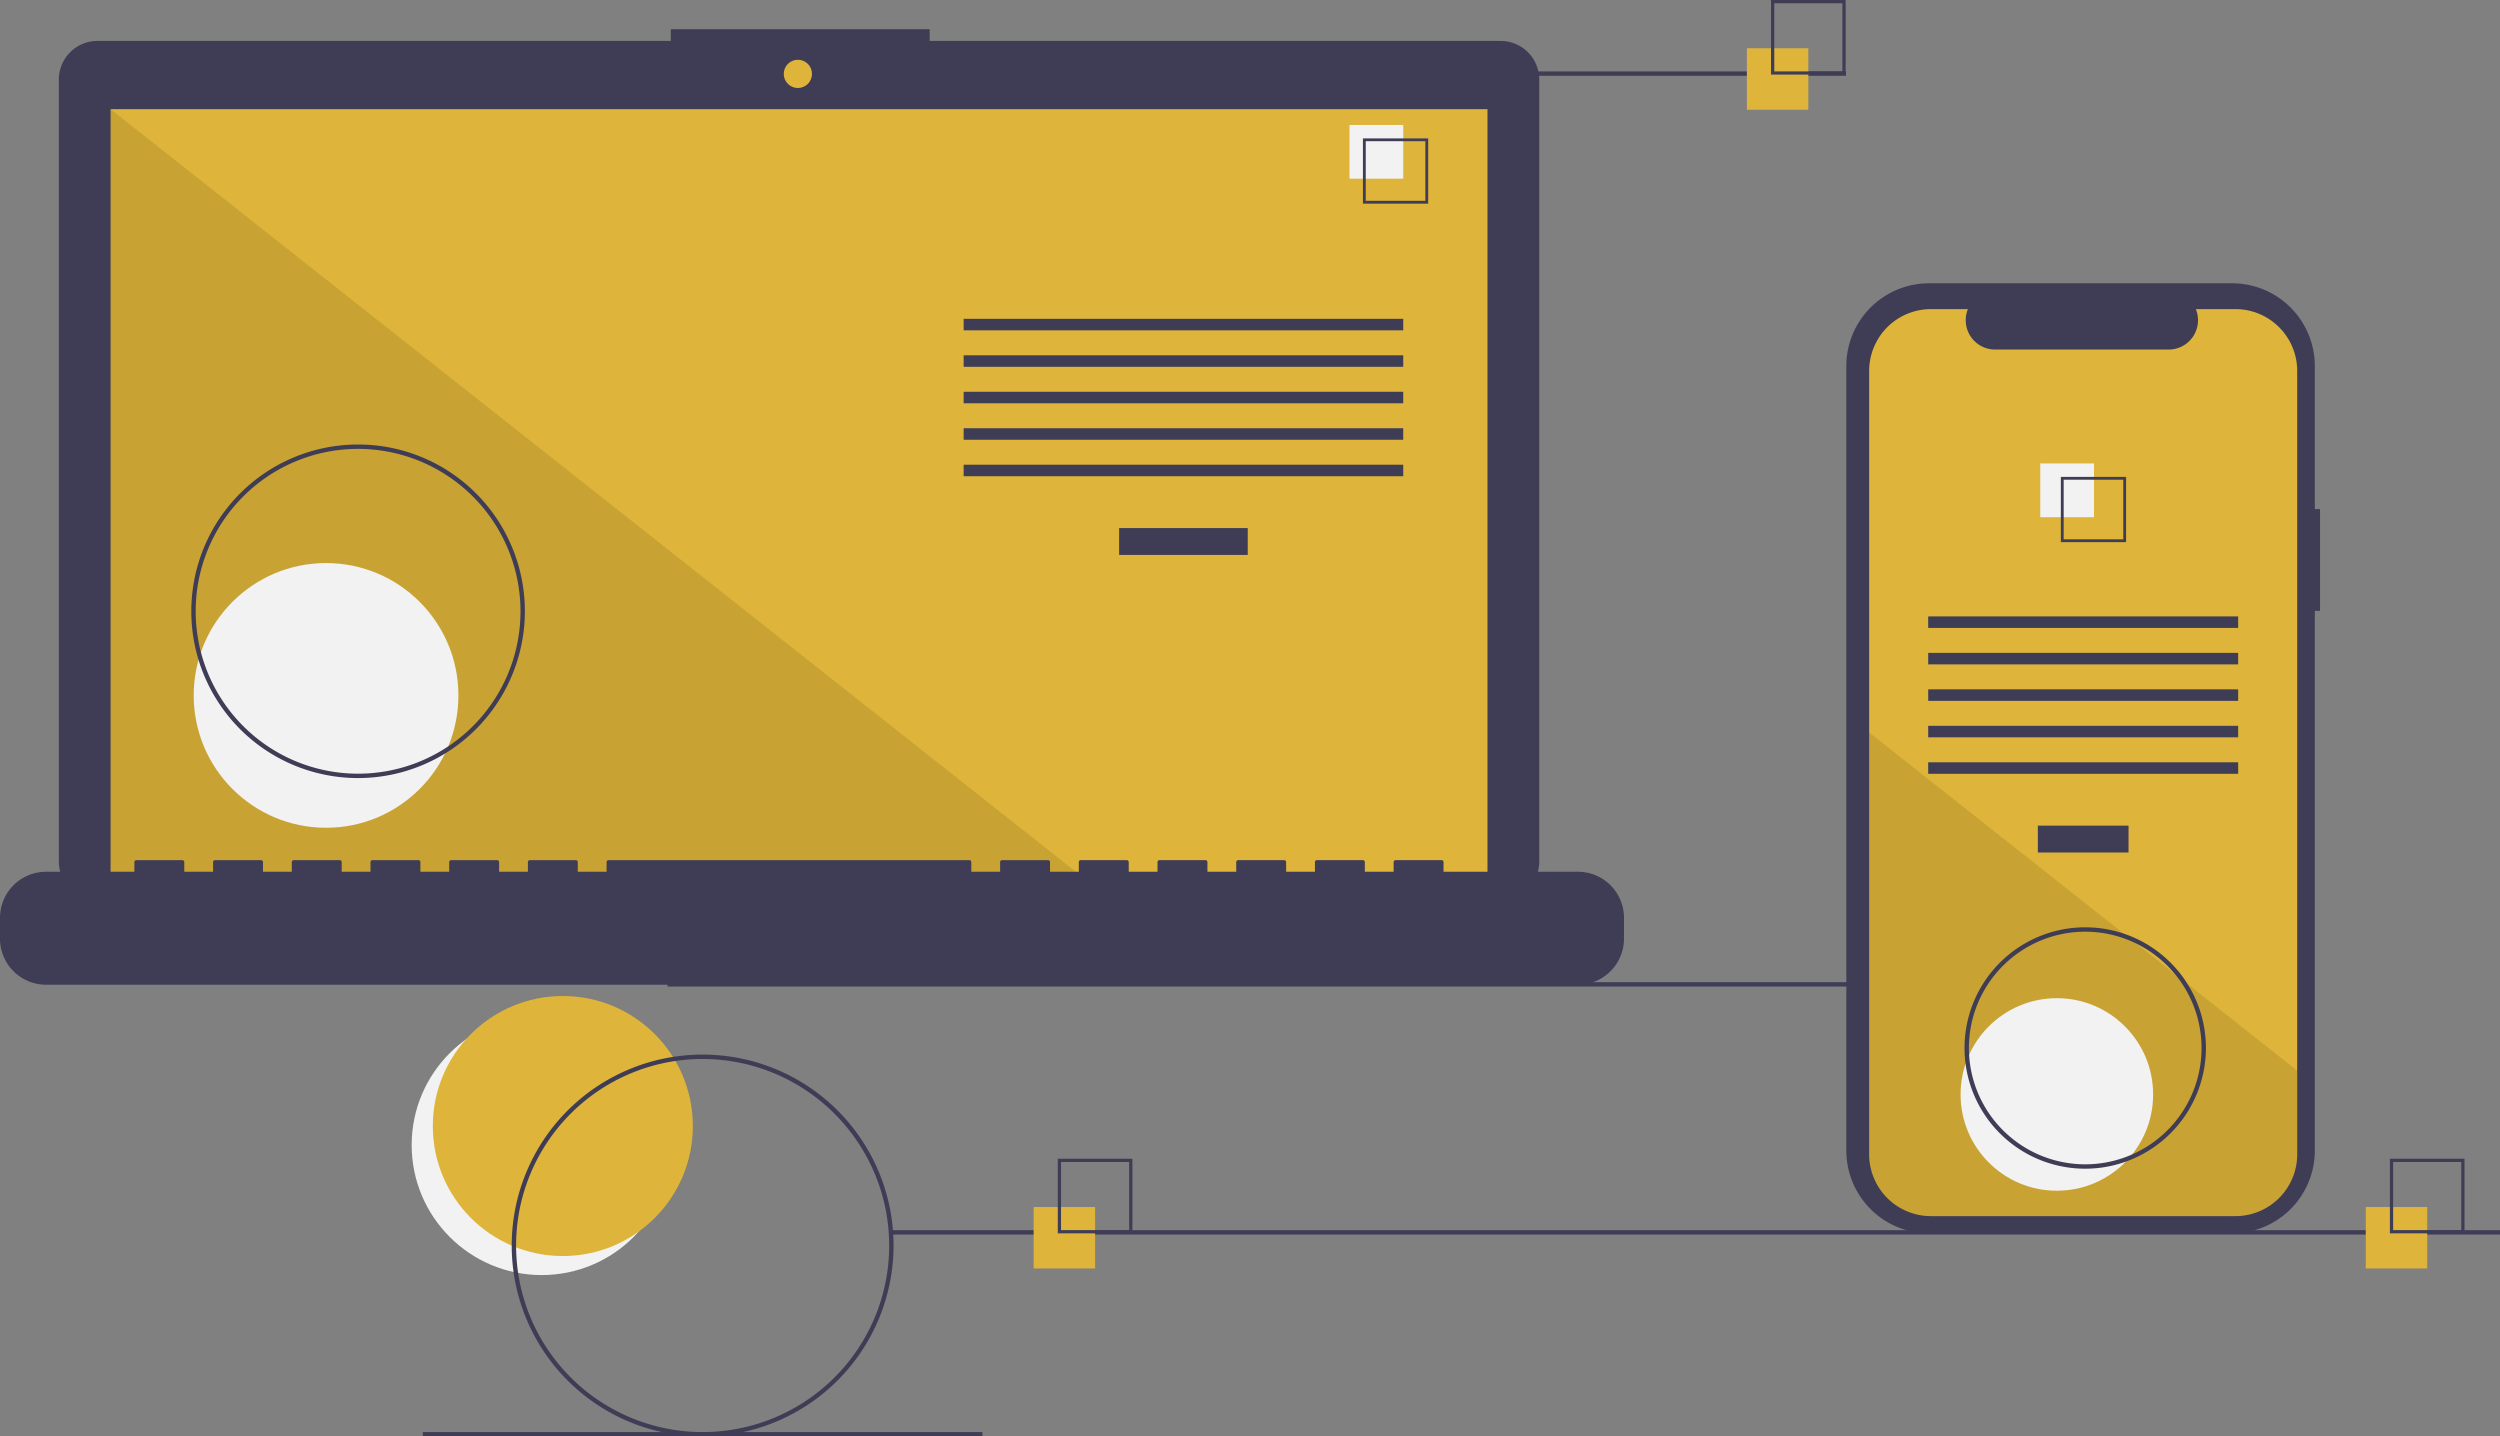 <svg xmlns="http://www.w3.org/2000/svg" xmlns:xlink="http://www.w3.org/1999/xlink" width="1139.171" height="654.543" viewBox="0 0 1139.171 654.543"><rect x="0" y="0" width="1139.171" height="654.543" fill="#808080" stroke="none"/><title>progressive_app</title><circle cx="246.827" cy="521.765" r="59.243" fill="#f2f2f2"></circle><circle cx="256.46" cy="513.095" r="59.243" fill="#DEB53A"></circle><rect x="304.171" y="447.543" width="733" height="2" fill="#3f3d56"></rect><path d="M714.207,141.381H454.038v-5.362h-117.971v5.362H74.825a17.599,17.599,0,0,0-17.599,17.599V515.231a17.599,17.599,0,0,0,17.599,17.599H714.207a17.599,17.599,0,0,0,17.599-17.599V158.979A17.599,17.599,0,0,0,714.207,141.381Z" transform="translate(-30.415 -122.728)" fill="#3f3d56"></path><rect x="50.406" y="49.754" width="627.391" height="353.913" fill="#DEB53A"></rect><circle cx="363.565" cy="33.667" r="6.435" fill="#DEB53A"></circle><polygon points="498.374 403.667 50.406 403.667 50.406 49.754 498.374 403.667" opacity="0.1"></polygon><circle cx="148.574" cy="316.876" r="60.307" fill="#f2f2f2"></circle><rect x="509.953" y="240.622" width="58.605" height="12.246" fill="#3f3d56"></rect><rect x="439.102" y="145.279" width="200.307" height="5.248" fill="#3f3d56"></rect><rect x="439.102" y="161.898" width="200.307" height="5.248" fill="#3f3d56"></rect><rect x="439.102" y="178.518" width="200.307" height="5.248" fill="#3f3d56"></rect><rect x="439.102" y="195.137" width="200.307" height="5.248" fill="#3f3d56"></rect><rect x="439.102" y="211.756" width="200.307" height="5.248" fill="#3f3d56"></rect><rect x="614.917" y="56.934" width="24.492" height="24.492" fill="#f2f2f2"></rect><path d="M681.195,215.525h-29.74v-29.74h29.74Zm-28.447-1.293h27.154V187.078H652.748Z" transform="translate(-30.415 -122.728)" fill="#3f3d56"></path><path d="M749.422,519.96H688.192v-4.412a.875.875,0,0,0-.875-.875h-20.993a.875.875,0,0,0-.875.875v4.412H652.329v-4.412a.875.875,0,0,0-.875-.875H630.462a.875.875,0,0,0-.875.875v4.412H616.467v-4.412a.875.875,0,0,0-.875-.875H594.599a.875.875,0,0,0-.875.875v4.412H580.604v-4.412a.875.875,0,0,0-.875-.875H558.736a.875.875,0,0,0-.875.875v4.412H544.741v-4.412a.875.875,0,0,0-.875-.875H522.873a.875.875,0,0,0-.875.875v4.412H508.878v-4.412a.875.875,0,0,0-.875-.875h-20.993a.875.875,0,0,0-.875.875v4.412H473.015v-4.412a.875.875,0,0,0-.875-.875H307.696a.875.875,0,0,0-.875.875v4.412H293.701v-4.412a.875.875,0,0,0-.875-.875H271.833a.875.875,0,0,0-.875.875v4.412H257.838v-4.412a.875.875,0,0,0-.875-.875h-20.993a.875.875,0,0,0-.875.875v4.412H221.975v-4.412a.875.875,0,0,0-.875-.875H200.107a.875.875,0,0,0-.875.875v4.412H186.112v-4.412a.875.875,0,0,0-.875-.875H164.244a.875.875,0,0,0-.875.875v4.412H150.249v-4.412a.875.875,0,0,0-.875-.875H128.381a.875.875,0,0,0-.875.875v4.412H114.386v-4.412a.875.875,0,0,0-.875-.875H92.519a.875.875,0,0,0-.875.875v4.412H51.407a20.993,20.993,0,0,0-20.993,20.993v9.492A20.993,20.993,0,0,0,51.407,571.438H749.422a20.993,20.993,0,0,0,20.993-20.993v-9.492A20.993,20.993,0,0,0,749.422,519.96Z" transform="translate(-30.415 -122.728)" fill="#3f3d56"></path><path d="M193.586,477.272a76,76,0,1,1,76-76A76.086,76.086,0,0,1,193.586,477.272Zm0-150a74,74,0,1,0,74,74A74.084,74.084,0,0,0,193.586,327.272Z" transform="translate(-30.415 -122.728)" fill="#3f3d56"></path><rect x="586.171" y="32.543" width="255" height="2" fill="#3f3d56"></rect><rect x="406.171" y="560.543" width="733" height="2" fill="#3f3d56"></rect><rect x="192.672" y="652.543" width="255" height="2" fill="#3f3d56"></rect><rect x="471" y="550" width="28" height="28" fill="#DEB53A"></rect><path d="M546.415,684.728h-34v-34h34Zm-32.522-1.478H544.936V652.207H513.893Z" transform="translate(-30.415 -122.728)" fill="#3f3d56"></path><rect x="796" y="22" width="28" height="28" fill="#DEB53A"></rect><path d="M871.415,156.728h-34v-34h34Zm-32.522-1.478H869.936V124.207H838.893Z" transform="translate(-30.415 -122.728)" fill="#3f3d56"></path><rect x="1078" y="550" width="28" height="28" fill="#DEB53A"></rect><path d="M1153.415,684.728h-34v-34h34Zm-32.522-1.478h31.043V652.207h-31.043Z" transform="translate(-30.415 -122.728)" fill="#3f3d56"></path><path d="M1087.586,354.687h-2.379V289.525a37.714,37.714,0,0,0-37.714-37.714H909.44A37.714,37.714,0,0,0,871.726,289.525V647.006A37.714,37.714,0,0,0,909.44,684.72h138.053a37.714,37.714,0,0,0,37.714-37.714V401.07h2.379Z" transform="translate(-30.415 -122.728)" fill="#3f3d56"></path><path d="M1077.176,291.742v356.96a28.165,28.165,0,0,1-28.16,28.17H910.296a28.165,28.165,0,0,1-28.16-28.17v-356.96a28.163,28.163,0,0,1,28.16-28.16h16.83a13.379,13.379,0,0,0,12.39,18.43h79.09a13.379,13.379,0,0,0,12.39-18.43h18.02A28.163,28.163,0,0,1,1077.176,291.742Z" transform="translate(-30.415 -122.728)" fill="#DEB53A"></path><rect x="928.58" y="376.218" width="41.324" height="12.246" fill="#3f3d56"></rect><rect x="878.621" y="280.875" width="141.24" height="5.248" fill="#3f3d56"></rect><rect x="878.621" y="297.494" width="141.24" height="5.248" fill="#3f3d56"></rect><rect x="878.621" y="314.114" width="141.24" height="5.248" fill="#3f3d56"></rect><rect x="878.621" y="330.733" width="141.24" height="5.248" fill="#3f3d56"></rect><rect x="878.621" y="347.352" width="141.24" height="5.248" fill="#3f3d56"></rect><rect x="929.684" y="211.179" width="24.492" height="24.492" fill="#f2f2f2"></rect><path d="M969.474,340.032v29.74h29.74v-29.74Zm28.45,28.45h-27.16v-27.16h27.16Z" transform="translate(-30.415 -122.728)" fill="#3f3d56"></path><path d="M1077.176,610.582v38.12a28.165,28.165,0,0,1-28.16,28.17H910.296a28.165,28.165,0,0,1-28.16-28.17v-192.21l116.87,92.33,2,1.58,21.74,17.17,2.03,1.61Z" transform="translate(-30.415 -122.728)" opacity="0.1"></path><circle cx="937.241" cy="498.707" r="43.868" fill="#f2f2f2"></circle><path d="M350.586,777.272a87,87,0,1,1,87-87A87.099,87.099,0,0,1,350.586,777.272Zm0-172a85,85,0,1,0,85,85A85.096,85.096,0,0,0,350.586,605.272Z" transform="translate(-30.415 -122.728)" fill="#3f3d56"></path><path d="M980.586,655.272a55,55,0,1,1,55-55A55.062,55.062,0,0,1,980.586,655.272Zm0-108a53,53,0,1,0,53,53A53.06,53.06,0,0,0,980.586,547.272Z" transform="translate(-30.415 -122.728)" fill="#3f3d56"></path></svg>
